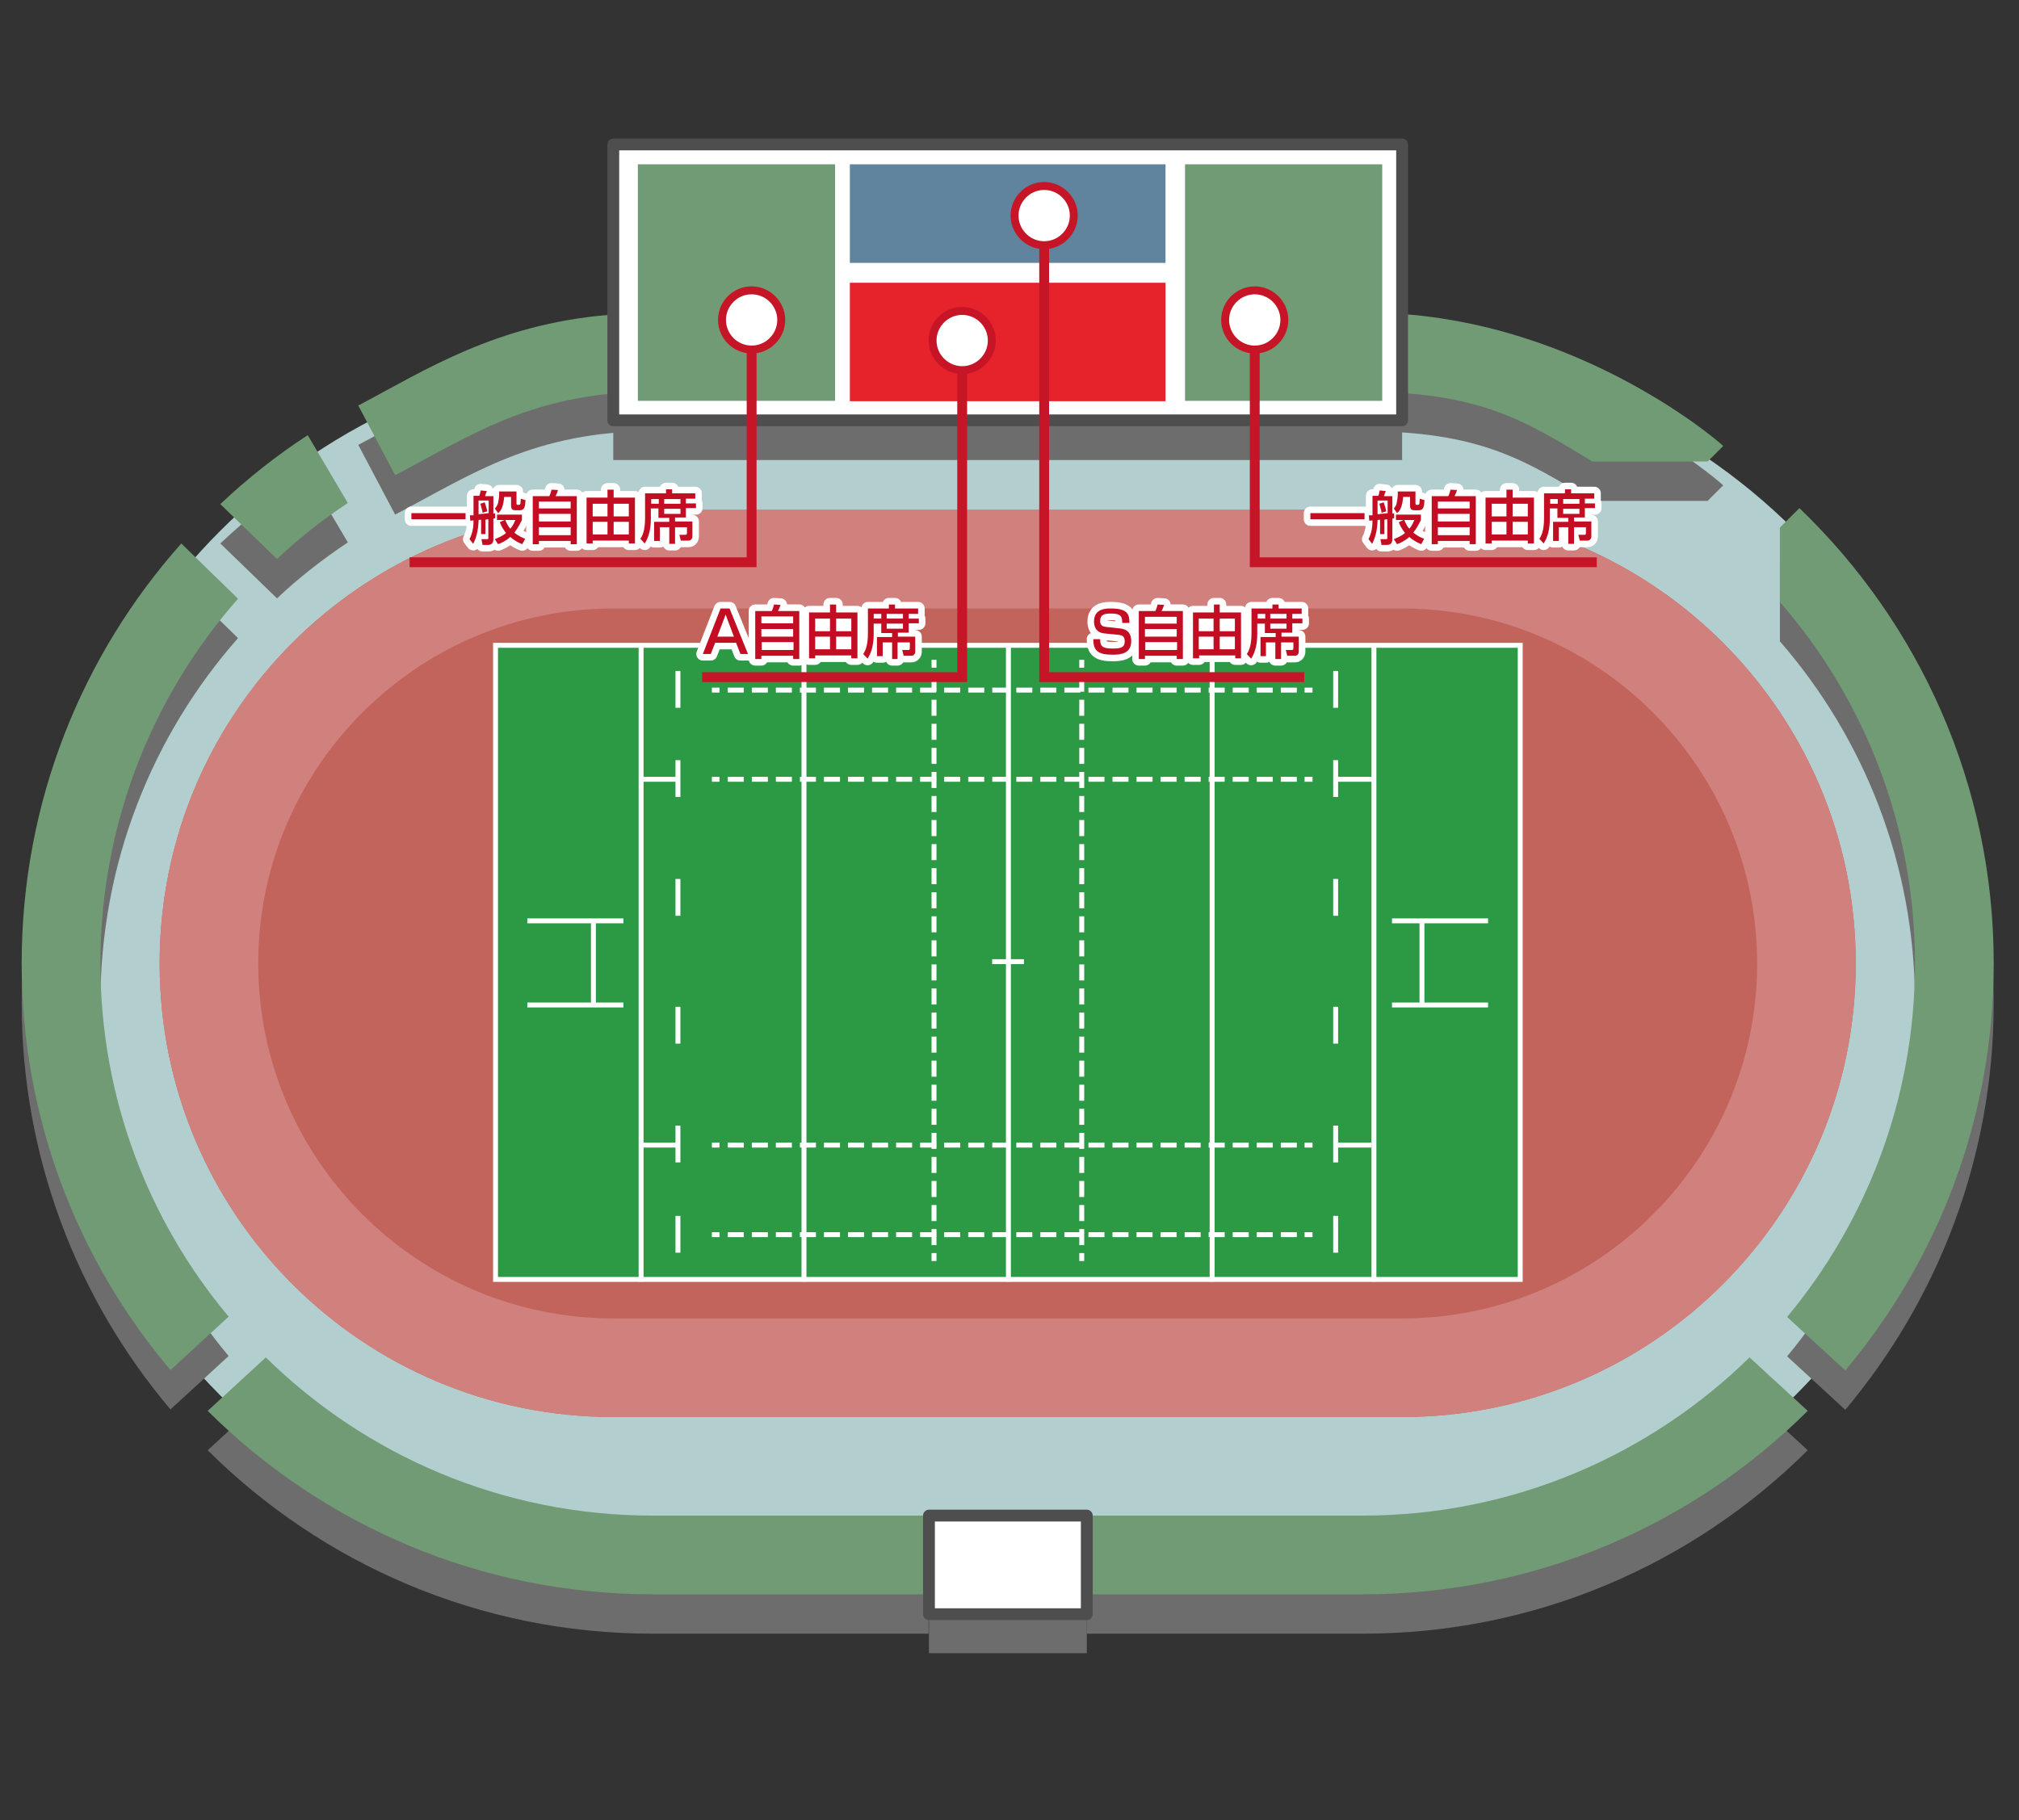 <?xml version="1.0" encoding="utf-8"?>
<!-- Generator: Adobe Illustrator 27.7.0, SVG Export Plug-In . SVG Version: 6.00 Build 0)  -->
<svg version="1.1" id="レイヤー_3" xmlns="http://www.w3.org/2000/svg" xmlns:xlink="http://www.w3.org/1999/xlink" x="0px"
	 y="0px" viewBox="0 0 559 504" style="enable-background:new 0 0 559 504;" xml:space="preserve">
<rect x="0" y="0" width="559" height="504" fill="#333333" stroke="none"/>
<style type="text/css">
	.st0{fill:#040000;}
	.st1{fill:#FFFFFF;}
	.st2{fill:#B3CECE;}
	.st3{fill:#C2645C;}
	.st4{fill:#2C9944;stroke:#FFFFFF;stroke-width:1.364;stroke-miterlimit:10;}
	.st5{fill:none;stroke:#FFFFFF;stroke-width:1.364;stroke-miterlimit:10;}
	.st6{fill:none;stroke:#FFFFFF;stroke-width:1.364;stroke-miterlimit:10;stroke-dasharray:4.438,2.219;}
	.st7{fill:none;stroke:#FFFFFF;stroke-width:1.364;stroke-miterlimit:10;stroke-dasharray:4.442,2.221;}
	.st8{fill:#D0817D;}
	.st9{fill:#6D6D6D;}
	.st10{fill:#709B74;}
	.st11{fill:#FFFFFF;stroke:#4F4E4F;stroke-width:3.276;stroke-linecap:round;stroke-linejoin:round;stroke-miterlimit:10;}
	.st12{fill:#61849E;}
	.st13{fill:#E6222A;}
	.st14{fill:none;stroke:#FFFFFF;stroke-width:3.638;stroke-linejoin:round;stroke-miterlimit:10;}
	.st15{fill:#C30D23;}
	.st16{fill:none;stroke:#C71528;stroke-width:2.728;stroke-miterlimit:10;}
	.st17{fill:#C71528;}
</style>
<g>
	<path d="M221.1,31.9"/>
	<g>
		<path class="st0" d="M296.2,378H146.1c-1.8-1.8-2.8-2.8-4.5-4.5v-7.3c1.8-1.8,2.8-2.8,4.5-4.5h150.1c1.8,1.8,2.8,2.8,4.5,4.5v7.3
			C298.9,375.3,297.9,376.3,296.2,378z"/>
		<g>
			<path class="st1" d="M203.5,374.5c1.3-1.6,2.5-3.8,2.8-9.1l1.4,0.1c-0.4,6.1-1.6,8.2-3.1,10.1L203.5,374.5z M212,365.3
				c0.1,2.6,0.8,6.4,3.2,9.2l-1.3,1c-1.2-1.6-2.9-4.2-3.3-10.1L212,365.3z M213,366.8c-0.2-1.3-0.4-1.9-0.6-2.3l1-0.2
				c0.3,0.7,0.4,1.3,0.6,2.2L213,366.8z M214.7,366.5c-0.3-1.1-0.4-1.4-0.6-2.1l1-0.3c0.2,0.5,0.5,1.2,0.7,2.1L214.7,366.5z"/>
			<path class="st1" d="M217.8,371.3c-0.2-1.1-0.5-2-1-3l1.2-0.4c0.6,1.2,0.9,2,1.1,3.1L217.8,371.3z M217.8,374.7
				c4.1-0.8,5.5-2.6,6.3-7l1.4,0.2c-0.7,3.1-1.5,6.7-7.1,7.9L217.8,374.7z M220.5,370.9c-0.2-1.4-0.6-2.3-0.8-3l1.2-0.3
				c0.6,1.1,0.8,2.2,0.9,3L220.5,370.9z"/>
			<path class="st1" d="M238,366.4c-0.4,2.2-1.4,8.4-9.2,9.4l-0.6-1.3c4.2-0.6,6.6-2.2,7.9-6.8h-4.6c-1.2,1.5-2.1,2.4-3.1,3
				l-0.9-1.1c0.8-0.4,3-1.8,4.2-5l1.6,0.3c-0.2,0.4-0.3,0.8-0.7,1.5H238z"/>
		</g>
	</g>
	<g>
		<path class="st0" d="M521.2,217.8h-45.5c-1.8-1.8-2.8-2.8-4.5-4.5V206c1.8-1.8,2.8-2.8,4.5-4.5h45.5c1.8,1.8,2.8,2.8,4.5,4.5v7.3
			C524,215,523,216,521.2,217.8z"/>
		<g>
			<path class="st1" d="M492.3,215.8c-3.1,0-4.1-1.5-4.5-2c-0.1,0.2-0.6,1.3-1.3,2.3l-0.9-1.2c0.7-0.8,1.3-2.1,1.7-3.3l1.2,0.1
				c-0.1,0.2-0.1,0.4-0.2,0.7c0.1,0.1,0.2,0.3,0.4,0.7c3.8-1.3,5.6-2.9,6.4-3.8h-8.9V208h4.9v-1.2h1.3v1.2h4.4v1.3
				c-2,2.2-3.8,3.5-7.1,4.7c0.8,0.4,1.8,0.5,2.2,0.5h6l-0.3,1.3H492.3z M488.5,204h1.3v1h4.1v-1h1.3v1h2.6v1.2h-2.6v0.9H494v-0.9
				h-4.1v0.9h-1.3v-0.9h-2.7V205h2.7V204z"/>
			<path class="st1" d="M501.4,207.9c-0.6,1.1-1.2,1.7-1.5,2.1l-1-1c0.5-0.5,1.7-1.7,2.4-4.8l1.4,0.3c-0.1,0.5-0.3,1.3-0.7,2.1h2.4
				V204h1.4v2.6h4.8v1.3h-4.8v2.4h4.3v1.3h-4.3v2.7h5.3v1.3h-12v-1.3h5.4v-2.7h-4.4v-1.3h4.4v-2.4H501.4z"/>
		</g>
	</g>
	<g>
		<path class="st2" d="M377.3,436H180.7c-93.5,0-169.3-75.8-169.3-169.3v0c0-93.5,75.8-169.3,169.3-169.3h196.6
			c93.5,0,169.3,75.8,169.3,169.3v0C546.6,360.3,470.8,436,377.3,436z"/>
		<path class="st3" d="M388.2,392.4H169.8c-69.4,0-125.6-56.2-125.6-125.6v0c0-69.4,56.2-125.6,125.6-125.6h218.4
			c69.4,0,125.6,56.2,125.6,125.6v0C513.8,336.1,457.6,392.4,388.2,392.4z"/>
		<g>
			<rect x="137.2" y="178.7" class="st4" width="283.7" height="175.6"/>
			<line class="st5" x1="177.5" y1="179" x2="177.5" y2="354.9"/>
			<line class="st5" x1="222.6" y1="179" x2="222.6" y2="354.9"/>
			<line class="st5" x1="279.2" y1="179" x2="279.2" y2="354.9"/>
			<line class="st5" x1="335.6" y1="179" x2="335.6" y2="354.9"/>
			<line class="st5" x1="380.4" y1="179" x2="380.4" y2="354.9"/>
			<line class="st5" x1="146" y1="255" x2="172.6" y2="255"/>
			<line class="st5" x1="146" y1="278.3" x2="172.6" y2="278.3"/>
			<line class="st5" x1="164.3" y1="255.6" x2="164.3" y2="278"/>
			<line class="st5" x1="412" y1="255" x2="385.4" y2="255"/>
			<line class="st5" x1="412" y1="278.3" x2="385.4" y2="278.3"/>
			<line class="st5" x1="393.7" y1="255.6" x2="393.7" y2="278"/>
			<line class="st5" x1="369.8" y1="185.8" x2="369.8" y2="196"/>
			<line class="st5" x1="369.8" y1="210.5" x2="369.8" y2="220.7"/>
			<line class="st5" x1="369.8" y1="243.4" x2="369.8" y2="253.6"/>
			<line class="st5" x1="369.8" y1="278.8" x2="369.8" y2="289"/>
			<line class="st5" x1="369.8" y1="311.7" x2="369.8" y2="321.9"/>
			<line class="st5" x1="369.8" y1="336.7" x2="369.8" y2="346.9"/>
			<line class="st5" x1="369.8" y1="317.1" x2="379.7" y2="317.1"/>
			<line class="st5" x1="380.3" y1="215.8" x2="369.5" y2="215.8"/>
			<line class="st5" x1="187.7" y1="185.8" x2="187.7" y2="196"/>
			<line class="st5" x1="187.7" y1="210.5" x2="187.7" y2="220.7"/>
			<line class="st5" x1="187.7" y1="243.4" x2="187.7" y2="253.6"/>
			<line class="st5" x1="187.7" y1="278.8" x2="187.7" y2="289"/>
			<line class="st5" x1="187.7" y1="311.7" x2="187.7" y2="321.9"/>
			<line class="st5" x1="187.7" y1="336.7" x2="187.7" y2="346.9"/>
			<line class="st5" x1="187.7" y1="317.1" x2="177.8" y2="317.1"/>
			<line class="st5" x1="177.2" y1="215.8" x2="188" y2="215.8"/>
			<line class="st5" x1="274.7" y1="266.3" x2="283.5" y2="266.3"/>
			<g>
				<g>
					<line class="st5" x1="197.1" y1="191.1" x2="199.2" y2="191.1"/>
					<line class="st6" x1="201.5" y1="191.1" x2="360.1" y2="191.1"/>
					<line class="st5" x1="361.2" y1="191.1" x2="363.4" y2="191.1"/>
				</g>
			</g>
			<g>
				<g>
					<line class="st5" x1="197.1" y1="215.8" x2="199.2" y2="215.8"/>
					<line class="st6" x1="201.5" y1="215.8" x2="360.1" y2="215.8"/>
					<line class="st5" x1="361.2" y1="215.8" x2="363.4" y2="215.8"/>
				</g>
			</g>
			<g>
				<g>
					<line class="st5" x1="258.6" y1="349.2" x2="258.6" y2="347"/>
					<line class="st7" x1="258.6" y1="344.8" x2="258.6" y2="186"/>
					<line class="st5" x1="258.6" y1="184.9" x2="258.6" y2="182.7"/>
				</g>
			</g>
			<g>
				<g>
					<line class="st5" x1="299.5" y1="349.2" x2="299.5" y2="347"/>
					<line class="st7" x1="299.5" y1="344.8" x2="299.5" y2="186"/>
					<line class="st5" x1="299.5" y1="184.9" x2="299.5" y2="182.7"/>
				</g>
			</g>
			<g>
				<g>
					<line class="st5" x1="197.1" y1="317.1" x2="199.2" y2="317.1"/>
					<line class="st6" x1="201.5" y1="317.1" x2="360.1" y2="317.1"/>
					<line class="st5" x1="361.2" y1="317.1" x2="363.4" y2="317.1"/>
				</g>
			</g>
			<g>
				<g>
					<line class="st5" x1="197.1" y1="341.9" x2="199.2" y2="341.9"/>
					<line class="st6" x1="201.5" y1="341.9" x2="360.1" y2="341.9"/>
					<line class="st5" x1="361.2" y1="341.9" x2="363.4" y2="341.9"/>
				</g>
			</g>
		</g>
		<path class="st8" d="M388.2,168.5c54.2,0,98.3,44.1,98.3,98.3c0,54.2-44.1,98.3-98.3,98.3H169.8c-54.2,0-98.3-44.1-98.3-98.3
			c0-54.2,44.1-98.3,98.3-98.3H388.2 M388.2,141.2H169.8c-69.4,0-125.6,56.2-125.6,125.6v0c0,69.4,56.2,125.6,125.6,125.6h218.4
			c69.4,0,125.6-56.2,125.6-125.6v0C513.8,197.4,457.6,141.2,388.2,141.2L388.2,141.2z"/>
		<path class="st9" d="M279.6,97.5h98.9c55.6,0,96.7,35,98.6,36.9l-4.3,4.3h-31.9c-18.6-11.2-30.9-19.3-63.7-19.3
			c-16.1,0-56.9,0-97.6,0c-42.1,0-84.1,0-98.9,0c-32.8,0-50,11.9-71.3,23.1l-10.2-19.3c2.5-1.3,5-2.7,7.4-4
			c18.6-10.1,39.7-21.6,74-21.6H279.6 M27.8,277.7L27.8,277.7c0-38.7,14.4-74.1,38.1-101l-15.7-15.3C22.7,192.3,6,233,6,277.7v0
			c0,42.9,15.5,82.2,41.2,112.6l16.1-14.8C41.1,349,27.8,314.9,27.8,277.7z M96.3,150.2l-11.1-18.8c-8.6,5.6-16.7,12-24.2,19.1
			l15.7,15.2C82.7,160,89.3,154.9,96.3,150.2z M180.7,430.6c-41.7,0-79.5-16.7-107.1-43.8l-16.1,14.8
			c31.6,31.4,75.1,50.8,123.2,50.8h76.4v-21.8H180.7z M552,277.7c0-49.6-20.7-94.3-53.8-126.1l-5.4,5.4v20.6
			c23.3,26.8,37.4,61.8,37.4,100.1l0,0c0,37.2-13.3,71.3-35.4,97.9l16.1,14.8C536.5,359.9,552,320.6,552,277.7L552,277.7z
			 M377.3,430.6h-76.4v21.8h76.4c48.1,0,91.6-19.4,123.2-50.8l-16.1-14.8C456.8,413.9,419,430.6,377.3,430.6z"/>
		<path class="st10" d="M279.6,86.6h98.9c55.6,0,96.7,35,98.6,36.9l-4.3,4.3h-31.9c-18.6-11.2-30.9-19.3-63.7-19.3
			c-16.1,0-56.9,0-97.6,0c-42.1,0-84.1,0-98.9,0c-32.8,0-50,11.9-71.3,23.1l-10.2-19.3c2.5-1.3,5-2.7,7.4-4
			c18.6-10.1,39.7-21.6,74-21.6H279.6 M27.8,266.8L27.8,266.8c0-38.7,14.4-74.1,38.1-101l-15.7-15.3C22.7,181.4,6,222.1,6,266.8v0
			c0,42.9,15.5,82.2,41.2,112.6l16.1-14.8C41.1,338.1,27.8,304,27.8,266.8z M96.3,139.3l-11.1-18.8c-8.6,5.6-16.7,12-24.2,19.1
			l15.7,15.2C82.7,149.1,89.3,143.9,96.3,139.3z M180.7,419.7c-41.7,0-79.5-16.7-107.1-43.8l-16.1,14.8
			c31.6,31.4,75.1,50.8,123.2,50.8h76.4v-21.8H180.7z M552,266.8c0-49.6-20.7-94.3-53.8-126.1l-5.4,5.4v20.6
			c23.3,26.8,37.4,61.8,37.4,100.1l0,0c0,37.2-13.3,71.3-35.4,97.9l16.1,14.8C536.5,349,552,309.7,552,266.8L552,266.8z
			 M377.3,419.7h-76.4v21.8h76.4c48.1,0,91.6-19.4,123.2-50.8l-16.1-14.8C456.8,402.9,419,419.7,377.3,419.7z"/>
		<rect x="169.8" y="51" class="st9" width="218.4" height="76.4"/>
		<rect x="169.8" y="40" class="st11" width="218.4" height="76.4"/>
		<rect x="257.2" y="436" class="st9" width="43.7" height="21.8"/>
		<rect x="176.6" y="45.5" class="st10" width="54.6" height="65.5"/>
		<rect x="235.3" y="45.5" class="st12" width="87.4" height="27.3"/>
		<rect x="235.3" y="78.3" class="st13" width="87.4" height="32.8"/>
		<rect x="328.1" y="45.5" class="st10" width="54.6" height="65.5"/>
		<rect x="257.2" y="419.7" class="st11" width="43.7" height="27.3"/>
	</g>
	<g>
		<g>
			<path class="st14" d="M113.9,142.1h15v1.7h-15V142.1z"/>
			<path class="st14" d="M133.4,143.9c-0.5,0-0.7,0.1-0.9,0.1c0,1.9-0.4,4.6-1.5,6.6l-1-1.3c1-2,1.1-3.8,1.1-5.2
				c-0.1,0-0.7,0.1-0.9,0.1l-0.1-1.5c0.4,0,0.7,0,1,0v-5.4h1.6c0.2-0.4,0.2-0.7,0.4-1.5l1.7,0.2c-0.1,0.2-0.4,0.9-0.5,1.4h2.3v4.8
				c0.2,0,0.4,0,0.5-0.1v1.4c-0.2,0-0.4,0.1-0.5,0.1v5.7c0,1.3-0.7,1.6-1.6,1.6h-1.4l-0.3-1.6h1.5c0.4,0,0.4,0,0.4-0.4v-5.1
				c-0.2,0-0.3,0-0.8,0.1v4h-1.2V143.9z M135.3,138.6h-2.8v3.8c1.9-0.2,2.1-0.2,2.8-0.3V138.6z M134.2,139.1
				c0.1,0.4,0.6,1.7,0.7,2.5l-1.3,0.4c0-0.4-0.2-1-0.6-2.5L134.2,139.1z M139.7,144h-2.1v-1.5h6.9v1.5c-0.4,0.8-1,2.1-2.1,3.5
				c1.1,0.9,2.2,1.4,3,1.7l-0.8,1.5c-1-0.4-2.2-1-3.3-2c-1.4,1.2-2.6,1.7-3.4,2l-0.9-1.4c0.7-0.3,1.9-0.7,3.1-1.7
				c-1-1.3-1.5-2.3-1.7-3L139.7,144z M138.3,136.1h4.7v3.3c0,0.3,0.1,0.4,0.4,0.4h0.3c0.2,0,0.4-0.2,0.4-0.4c0-0.2,0.1-1,0.1-1.3
				l1.3,0.4c-0.1,1.9-0.3,2.8-1.6,2.8h-1.1c-0.7,0-1.3-0.1-1.3-1.3v-2.4h-1.9c-0.3,3-0.9,3.8-1.7,4.5l-0.9-1.3
				c0.3-0.3,0.7-0.8,0.9-1.5c0.1-0.6,0.3-1.6,0.3-2.2V136.1z M139.9,144c0.5,1.3,1.1,2.1,1.4,2.4c0.8-0.9,1.1-1.8,1.4-2.4H139.9z"/>
			<path class="st14" d="M147.6,137.4h4.5c0.2-0.5,0.4-0.9,0.6-1.8l1.8,0.1c0,0.1-0.4,1.2-0.7,1.7h5.9v13.3H158v-0.9h-8.8v0.9h-1.7
				V137.4z M158,138.9h-8.8v1.9h8.8V138.9z M158,142.3h-8.8v2.1h8.8V142.3z M149.2,146v2.2h8.8V146H149.2z"/>
			<path class="st14" d="M169.9,135.6v2.2h5.9v12.7h-1.7v-0.8h-10v0.8h-1.7v-12.7h5.8v-2.2H169.9z M164.1,139.5v3.5h4.1v-3.5H164.1z
				 M164.1,144.5v3.5h4.1v-3.5H164.1z M169.9,139.5v3.5h4.2v-3.5H169.9z M169.9,144.5v3.5h4.2v-3.5H169.9z"/>
			<path class="st14" d="M190.2,146h-3.3v4.6h-1.6V146h-2.6v3.8h-1.6v-5.3h4.2v-1.1h-3v-2.6h-2.1v2.8c0,2.5-0.4,4.9-1.7,6.9
				l-1.2-1.3c0.5-0.7,1.3-2.2,1.3-5.7v-6.9h5.8v-1.1h1.7v1.1h6.4v1.5h-2.6v1.3h2.8v1.3h-2.8v2.6h-3v1.1h4.8v4.2c0,0.6-0.5,1.1-1,1.1
				h-2.2l-0.4-1.6h1.7c0.2,0,0.4-0.1,0.4-0.4V146z M180.3,138.2v1.3h2.1v-1.3H180.3z M183.9,138.2v1.3h4.5v-1.3H183.9z M183.9,140.9
				v1.4h4.5v-1.4H183.9z"/>
		</g>
		<g>
			<path class="st15" d="M113.9,142.1h15v1.7h-15V142.1z"/>
			<path class="st15" d="M133.4,143.9c-0.5,0-0.7,0.1-0.9,0.1c0,1.9-0.4,4.6-1.5,6.6l-1-1.3c1-2,1.1-3.8,1.1-5.2
				c-0.1,0-0.7,0.1-0.9,0.1l-0.1-1.5c0.4,0,0.7,0,1,0v-5.4h1.6c0.2-0.4,0.2-0.7,0.4-1.5l1.7,0.2c-0.1,0.2-0.4,0.9-0.5,1.4h2.3v4.8
				c0.2,0,0.4,0,0.5-0.1v1.4c-0.2,0-0.4,0.1-0.5,0.1v5.7c0,1.3-0.7,1.6-1.6,1.6h-1.4l-0.3-1.6h1.5c0.4,0,0.4,0,0.4-0.4v-5.1
				c-0.2,0-0.3,0-0.8,0.1v4h-1.2V143.9z M135.3,138.6h-2.8v3.8c1.9-0.2,2.1-0.2,2.8-0.3V138.6z M134.2,139.1
				c0.1,0.4,0.6,1.7,0.7,2.5l-1.3,0.4c0-0.4-0.2-1-0.6-2.5L134.2,139.1z M139.7,144h-2.1v-1.5h6.9v1.5c-0.4,0.8-1,2.1-2.1,3.5
				c1.1,0.9,2.2,1.4,3,1.7l-0.8,1.5c-1-0.4-2.2-1-3.3-2c-1.4,1.2-2.6,1.7-3.4,2l-0.9-1.4c0.7-0.3,1.9-0.7,3.1-1.7
				c-1-1.3-1.5-2.3-1.7-3L139.7,144z M138.3,136.1h4.7v3.3c0,0.3,0.1,0.4,0.4,0.4h0.3c0.2,0,0.4-0.2,0.4-0.4c0-0.2,0.1-1,0.1-1.3
				l1.3,0.4c-0.1,1.9-0.3,2.8-1.6,2.8h-1.1c-0.7,0-1.3-0.1-1.3-1.3v-2.4h-1.9c-0.3,3-0.9,3.8-1.7,4.5l-0.9-1.3
				c0.3-0.3,0.7-0.8,0.9-1.5c0.1-0.6,0.3-1.6,0.3-2.2V136.1z M139.9,144c0.5,1.3,1.1,2.1,1.4,2.4c0.8-0.9,1.1-1.8,1.4-2.4H139.9z"/>
			<path class="st15" d="M147.6,137.4h4.5c0.2-0.5,0.4-0.9,0.6-1.8l1.8,0.1c0,0.1-0.4,1.2-0.7,1.7h5.9v13.3H158v-0.9h-8.8v0.9h-1.7
				V137.4z M158,138.9h-8.8v1.9h8.8V138.9z M158,142.3h-8.8v2.1h8.8V142.3z M149.2,146v2.2h8.8V146H149.2z"/>
			<path class="st15" d="M169.9,135.6v2.2h5.9v12.7h-1.7v-0.8h-10v0.8h-1.7v-12.7h5.8v-2.2H169.9z M164.1,139.5v3.5h4.1v-3.5H164.1z
				 M164.1,144.5v3.5h4.1v-3.5H164.1z M169.9,139.5v3.5h4.2v-3.5H169.9z M169.9,144.5v3.5h4.2v-3.5H169.9z"/>
			<path class="st15" d="M190.2,146h-3.3v4.6h-1.6V146h-2.6v3.8h-1.6v-5.3h4.2v-1.1h-3v-2.6h-2.1v2.8c0,2.5-0.4,4.9-1.7,6.9
				l-1.2-1.3c0.5-0.7,1.3-2.2,1.3-5.7v-6.9h5.8v-1.1h1.7v1.1h6.4v1.5h-2.6v1.3h2.8v1.3h-2.8v2.6h-3v1.1h4.8v4.2c0,0.6-0.5,1.1-1,1.1
				h-2.2l-0.4-1.6h1.7c0.2,0,0.4-0.1,0.4-0.4V146z M180.3,138.2v1.3h2.1v-1.3H180.3z M183.9,138.2v1.3h4.5v-1.3H183.9z M183.9,140.9
				v1.4h4.5v-1.4H183.9z"/>
		</g>
	</g>
	<g>
		<g>
			<polyline class="st16" points="208.1,88.6 208.1,155.7 113.4,155.7 			"/>
			<g>
				<g>
					<path class="st1" d="M199.8,88.6c0-4.5,3.7-8.2,8.2-8.2c4.5,0,8.2,3.7,8.2,8.2c0,4.5-3.7,8.2-8.2,8.2
						C203.5,96.8,199.8,93.2,199.8,88.6z"/>
					<path class="st17" d="M198.8,88.6c0,5.1,4.2,9.3,9.3,9.3c5.1,0,9.3-4.2,9.3-9.3c0-5.1-4.2-9.3-9.3-9.3
						C202.9,79.3,198.8,83.5,198.8,88.6C198.8,93.8,198.8,83.5,198.8,88.6z M215.2,88.6c0,3.9-3.2,7.1-7.1,7.1
						c-3.9,0-7.1-3.2-7.1-7.1c0-3.9,3.2-7.1,7.1-7.1C212,81.5,215.2,84.7,215.2,88.6C215.2,92.6,215.2,84.7,215.2,88.6z"/>
				</g>
			</g>
		</g>
	</g>
	<g>
		<g>
			<path class="st14" d="M362.8,142.1h15v1.7h-15V142.1z"/>
			<path class="st14" d="M382.3,143.9c-0.5,0-0.7,0.1-0.9,0.1c0,1.9-0.4,4.6-1.5,6.6l-1-1.3c1-2,1.1-3.8,1.1-5.2
				c-0.1,0-0.7,0.1-0.9,0.1l-0.1-1.5c0.4,0,0.7,0,1,0v-5.4h1.6c0.2-0.4,0.2-0.7,0.4-1.5l1.7,0.2c-0.1,0.2-0.4,0.9-0.5,1.4h2.3v4.8
				c0.2,0,0.4,0,0.5-0.1v1.4c-0.2,0-0.4,0.1-0.5,0.1v5.7c0,1.3-0.7,1.6-1.6,1.6h-1.4l-0.3-1.6h1.5c0.4,0,0.4,0,0.4-0.4v-5.1
				c-0.2,0-0.3,0-0.8,0.1v4h-1.2V143.9z M384.2,138.6h-2.8v3.8c1.9-0.2,2.1-0.2,2.8-0.3V138.6z M383.1,139.1
				c0.1,0.4,0.6,1.7,0.7,2.5l-1.3,0.4c0-0.4-0.2-1-0.6-2.5L383.1,139.1z M388.6,144h-2.1v-1.5h6.9v1.5c-0.4,0.8-1,2.1-2.1,3.5
				c1.1,0.9,2.2,1.4,3,1.7l-0.8,1.5c-1-0.4-2.2-1-3.3-2c-1.4,1.2-2.6,1.7-3.4,2l-0.9-1.4c0.7-0.3,1.9-0.7,3.1-1.7
				c-1-1.3-1.5-2.3-1.7-3L388.6,144z M387.2,136.1h4.7v3.3c0,0.3,0.1,0.4,0.4,0.4h0.3c0.2,0,0.4-0.2,0.4-0.4c0-0.2,0.1-1,0.1-1.3
				l1.3,0.4c-0.1,1.9-0.3,2.8-1.6,2.8h-1.1c-0.7,0-1.3-0.1-1.3-1.3v-2.4h-1.9c-0.3,3-0.9,3.8-1.7,4.5l-0.9-1.3
				c0.3-0.3,0.7-0.8,0.8-1.5c0.1-0.6,0.3-1.6,0.3-2.2V136.1z M388.8,144c0.5,1.3,1.1,2.1,1.4,2.4c0.8-0.9,1.1-1.8,1.4-2.4H388.8z"/>
			<path class="st14" d="M396.5,137.4h4.5c0.2-0.5,0.4-0.9,0.6-1.8l1.8,0.1c0,0.1-0.4,1.2-0.7,1.7h5.9v13.3h-1.7v-0.9h-8.8v0.9h-1.7
				V137.4z M406.9,138.9h-8.8v1.9h8.8V138.9z M406.9,142.3h-8.8v2.1h8.8V142.3z M398.1,146v2.2h8.8V146H398.1z"/>
			<path class="st14" d="M418.8,135.6v2.2h5.9v12.7H423v-0.8h-10v0.8h-1.7v-12.7h5.8v-2.2H418.8z M413,139.5v3.5h4.1v-3.5H413z
				 M413,144.5v3.5h4.1v-3.5H413z M418.8,139.5v3.5h4.2v-3.5H418.8z M418.8,144.5v3.5h4.2v-3.5H418.8z"/>
			<path class="st14" d="M439.1,146h-3.3v4.6h-1.6V146h-2.6v3.8h-1.6v-5.3h4.2v-1.1h-3v-2.6h-2.1v2.8c0,2.5-0.4,4.9-1.7,6.9
				l-1.2-1.3c0.5-0.7,1.3-2.2,1.3-5.7v-6.9h5.8v-1.1h1.7v1.1h6.4v1.5h-2.6v1.3h2.8v1.3h-2.8v2.6h-3v1.1h4.8v4.2c0,0.6-0.5,1.1-1,1.1
				h-2.2l-0.4-1.6h1.7c0.2,0,0.4-0.1,0.4-0.4V146z M429.2,138.2v1.3h2.1v-1.3H429.2z M432.8,138.2v1.3h4.5v-1.3H432.8z M432.8,140.9
				v1.4h4.5v-1.4H432.8z"/>
		</g>
		<g>
			<path class="st15" d="M362.8,142.1h15v1.7h-15V142.1z"/>
			<path class="st15" d="M382.3,143.9c-0.5,0-0.7,0.1-0.9,0.1c0,1.9-0.4,4.6-1.5,6.6l-1-1.3c1-2,1.1-3.8,1.1-5.2
				c-0.1,0-0.7,0.1-0.9,0.1l-0.1-1.5c0.4,0,0.7,0,1,0v-5.4h1.6c0.2-0.4,0.2-0.7,0.4-1.5l1.7,0.2c-0.1,0.2-0.4,0.9-0.5,1.4h2.3v4.8
				c0.2,0,0.4,0,0.5-0.1v1.4c-0.2,0-0.4,0.1-0.5,0.1v5.7c0,1.3-0.7,1.6-1.6,1.6h-1.4l-0.3-1.6h1.5c0.4,0,0.4,0,0.4-0.4v-5.1
				c-0.2,0-0.3,0-0.8,0.1v4h-1.2V143.9z M384.2,138.6h-2.8v3.8c1.9-0.2,2.1-0.2,2.8-0.3V138.6z M383.1,139.1
				c0.1,0.4,0.6,1.7,0.7,2.5l-1.3,0.4c0-0.4-0.2-1-0.6-2.5L383.1,139.1z M388.6,144h-2.1v-1.5h6.9v1.5c-0.4,0.8-1,2.1-2.1,3.5
				c1.1,0.9,2.2,1.4,3,1.7l-0.8,1.5c-1-0.4-2.2-1-3.3-2c-1.4,1.2-2.6,1.7-3.4,2l-0.9-1.4c0.7-0.3,1.9-0.7,3.1-1.7
				c-1-1.3-1.5-2.3-1.7-3L388.6,144z M387.2,136.1h4.7v3.3c0,0.3,0.1,0.4,0.4,0.4h0.3c0.2,0,0.4-0.2,0.4-0.4c0-0.2,0.1-1,0.1-1.3
				l1.3,0.4c-0.1,1.9-0.3,2.8-1.6,2.8h-1.1c-0.7,0-1.3-0.1-1.3-1.3v-2.4h-1.9c-0.3,3-0.9,3.8-1.7,4.5l-0.9-1.3
				c0.3-0.3,0.7-0.8,0.8-1.5c0.1-0.6,0.3-1.6,0.3-2.2V136.1z M388.8,144c0.5,1.3,1.1,2.1,1.4,2.4c0.8-0.9,1.1-1.8,1.4-2.4H388.8z"/>
			<path class="st15" d="M396.5,137.4h4.5c0.2-0.5,0.4-0.9,0.6-1.8l1.8,0.1c0,0.1-0.4,1.2-0.7,1.7h5.9v13.3h-1.7v-0.9h-8.8v0.9h-1.7
				V137.4z M406.9,138.9h-8.8v1.9h8.8V138.9z M406.9,142.3h-8.8v2.1h8.8V142.3z M398.1,146v2.2h8.8V146H398.1z"/>
			<path class="st15" d="M418.8,135.6v2.2h5.9v12.7H423v-0.8h-10v0.8h-1.7v-12.7h5.8v-2.2H418.8z M413,139.5v3.5h4.1v-3.5H413z
				 M413,144.5v3.5h4.1v-3.5H413z M418.8,139.5v3.5h4.2v-3.5H418.8z M418.8,144.5v3.5h4.2v-3.5H418.8z"/>
			<path class="st15" d="M439.1,146h-3.3v4.6h-1.6V146h-2.6v3.8h-1.6v-5.3h4.2v-1.1h-3v-2.6h-2.1v2.8c0,2.5-0.4,4.9-1.7,6.9
				l-1.2-1.3c0.5-0.7,1.3-2.2,1.3-5.7v-6.9h5.8v-1.1h1.7v1.1h6.4v1.5h-2.6v1.3h2.8v1.3h-2.8v2.6h-3v1.1h4.8v4.2c0,0.6-0.5,1.1-1,1.1
				h-2.2l-0.4-1.6h1.7c0.2,0,0.4-0.1,0.4-0.4V146z M429.2,138.2v1.3h2.1v-1.3H429.2z M432.8,138.2v1.3h4.5v-1.3H432.8z M432.8,140.9
				v1.4h4.5v-1.4H432.8z"/>
		</g>
	</g>
	<g>
		<g>
			<polyline class="st16" points="347.4,88.6 347.4,155.7 442.1,155.7 			"/>
			<g>
				<g>
					<path class="st1" d="M339.2,88.6c0-4.5,3.7-8.2,8.2-8.2s8.2,3.7,8.2,8.2c0,4.5-3.7,8.2-8.2,8.2S339.2,93.2,339.2,88.6z"/>
					<path class="st17" d="M338.1,88.6c0,5.1,4.2,9.3,9.3,9.3s9.3-4.2,9.3-9.3c0-5.1-4.2-9.3-9.3-9.3S338.1,83.5,338.1,88.6
						C338.1,93.8,338.1,83.5,338.1,88.6z M354.5,88.6c0,3.9-3.2,7.1-7.1,7.1s-7.1-3.2-7.1-7.1c0-3.9,3.2-7.1,7.1-7.1
						S354.5,84.7,354.5,88.6C354.5,92.6,354.5,84.7,354.5,88.6z"/>
				</g>
			</g>
		</g>
	</g>
	<g>
		<g>
			<path class="st14" d="M310.7,172.3c0-1.6-0.4-2.4-3.1-2.4c-1.7,0-3,0.2-3,2.1c0,1.1,0.6,1.5,1.6,1.6l3.6,0.4
				c1.3,0.1,3.4,0.5,3.4,3.5c0,3.6-3,3.8-5.2,3.8c-4.1,0-5.3-1.2-5.3-4.3h1.9c0,1.8,0.4,2.6,3.5,2.6c2.4,0,3.3-0.4,3.3-2
				c0-1.5-0.8-1.7-1.7-1.8l-4-0.4c-2.5-0.3-2.8-2.2-2.8-3.3c0-3.6,3.3-3.6,4.7-3.6c4.8,0,5.1,1.8,5.1,4H310.7z"/>
			<path class="st14" d="M315.4,169.2h4.5c0.2-0.5,0.4-0.9,0.6-1.8l1.8,0.1c0,0.1-0.4,1.2-0.7,1.7h5.9v13.3h-1.7v-0.9h-8.8v0.9h-1.7
				V169.2z M325.8,170.8h-8.8v1.9h8.8V170.8z M325.8,174.2h-8.8v2.1h8.8V174.2z M317.1,177.8v2.2h8.8v-2.2H317.1z"/>
			<path class="st14" d="M337.7,167.4v2.2h5.9v12.7H342v-0.8h-10v0.8h-1.7v-12.7h5.8v-2.2H337.7z M331.9,171.3v3.5h4.1v-3.5H331.9z
				 M331.9,176.3v3.5h4.1v-3.5H331.9z M337.7,171.3v3.5h4.2v-3.5H337.7z M337.7,176.3v3.5h4.2v-3.5H337.7z"/>
			<path class="st14" d="M358,177.9h-3.3v4.6h-1.6v-4.6h-2.6v3.8H349v-5.3h4.2v-1.1h-3v-2.6h-2.1v2.8c0,2.5-0.4,4.9-1.7,6.9
				l-1.2-1.3c0.5-0.7,1.3-2.2,1.3-5.7v-6.9h5.8v-1.1h1.7v1.1h6.4v1.5h-2.6v1.3h2.8v1.3h-2.8v2.6h-3v1.1h4.8v4.2c0,0.6-0.5,1.1-1,1.1
				h-2.2l-0.4-1.6h1.7c0.2,0,0.4-0.1,0.4-0.4V177.9z M348.2,170v1.3h2.1V170H348.2z M351.7,170v1.3h4.5V170H351.7z M351.7,172.7v1.4
				h4.5v-1.4H351.7z"/>
		</g>
		<g>
			<path class="st15" d="M310.7,172.3c0-1.6-0.4-2.4-3.1-2.4c-1.7,0-3,0.2-3,2.1c0,1.1,0.6,1.5,1.6,1.6l3.6,0.4
				c1.3,0.1,3.4,0.5,3.4,3.5c0,3.6-3,3.8-5.2,3.8c-4.1,0-5.3-1.2-5.3-4.3h1.9c0,1.8,0.4,2.6,3.5,2.6c2.4,0,3.3-0.4,3.3-2
				c0-1.5-0.8-1.7-1.7-1.8l-4-0.4c-2.5-0.3-2.8-2.2-2.8-3.3c0-3.6,3.3-3.6,4.7-3.6c4.8,0,5.1,1.8,5.1,4H310.7z"/>
			<path class="st15" d="M315.4,169.2h4.5c0.2-0.5,0.4-0.9,0.6-1.8l1.8,0.1c0,0.1-0.4,1.2-0.7,1.7h5.9v13.3h-1.7v-0.9h-8.8v0.9h-1.7
				V169.2z M325.8,170.8h-8.8v1.9h8.8V170.8z M325.8,174.2h-8.8v2.1h8.8V174.2z M317.1,177.8v2.2h8.8v-2.2H317.1z"/>
			<path class="st15" d="M337.7,167.4v2.2h5.9v12.7H342v-0.8h-10v0.8h-1.7v-12.7h5.8v-2.2H337.7z M331.9,171.3v3.5h4.1v-3.5H331.9z
				 M331.9,176.3v3.5h4.1v-3.5H331.9z M337.7,171.3v3.5h4.2v-3.5H337.7z M337.7,176.3v3.5h4.2v-3.5H337.7z"/>
			<path class="st15" d="M358,177.9h-3.3v4.6h-1.6v-4.6h-2.6v3.8H349v-5.3h4.2v-1.1h-3v-2.6h-2.1v2.8c0,2.5-0.4,4.9-1.7,6.9
				l-1.2-1.3c0.5-0.7,1.3-2.2,1.3-5.7v-6.9h5.8v-1.1h1.7v1.1h6.4v1.5h-2.6v1.3h2.8v1.3h-2.8v2.6h-3v1.1h4.8v4.2c0,0.6-0.5,1.1-1,1.1
				h-2.2l-0.4-1.6h1.7c0.2,0,0.4-0.1,0.4-0.4V177.9z M348.2,170v1.3h2.1V170H348.2z M351.7,170v1.3h4.5V170H351.7z M351.7,172.7v1.4
				h4.5v-1.4H351.7z"/>
		</g>
	</g>
	<g>
		<g>
			<polyline class="st16" points="289.1,59.7 289.1,187.5 361.1,187.5 			"/>
			<g>
				<g>
					<path class="st1" d="M280.9,59.7c0-4.5,3.7-8.2,8.2-8.2c4.5,0,8.2,3.7,8.2,8.2c0,4.5-3.7,8.2-8.2,8.2
						C284.6,67.9,280.9,64.3,280.9,59.7z"/>
					<path class="st17" d="M279.8,59.7c0,5.1,4.2,9.3,9.3,9.3s9.3-4.2,9.3-9.3c0-5.1-4.2-9.3-9.3-9.3S279.8,54.6,279.8,59.7
						C279.8,64.9,279.8,54.6,279.8,59.7z M296.2,59.7c0,3.9-3.2,7.1-7.1,7.1c-3.9,0-7.1-3.2-7.1-7.1c0-3.9,3.2-7.1,7.1-7.1
						C293,52.6,296.2,55.8,296.2,59.7C296.2,63.7,296.2,55.8,296.2,59.7z"/>
				</g>
			</g>
		</g>
	</g>
	<g>
		<g>
			<path class="st14" d="M207.1,181.1H205l-1.2-3.1h-5.8l-1.2,3.1h-2.2l4.9-12.6h2.5L207.1,181.1z M198.6,176.3h4.6l-2.3-6.1
				L198.6,176.3z"/>
			<path class="st14" d="M209.2,169.2h4.5c0.2-0.5,0.4-0.9,0.6-1.8l1.8,0.1c0,0.1-0.4,1.2-0.7,1.7h5.9v13.3h-1.7v-0.9h-8.8v0.9h-1.7
				V169.2z M219.6,170.7h-8.8v1.9h8.8V170.7z M219.6,174.2h-8.8v2.1h8.8V174.2z M210.9,177.8v2.2h8.8v-2.2H210.9z"/>
			<path class="st14" d="M231.5,167.4v2.2h5.9v12.7h-1.7v-0.8h-10v0.8H224v-12.7h5.8v-2.2H231.5z M225.7,171.3v3.5h4.1v-3.5H225.7z
				 M225.7,176.3v3.5h4.1v-3.5H225.7z M231.5,171.3v3.5h4.2v-3.5H231.5z M231.5,176.3v3.5h4.2v-3.5H231.5z"/>
			<path class="st14" d="M251.8,177.9h-3.3v4.6H247v-4.6h-2.6v3.8h-1.6v-5.3h4.2v-1.1h-3v-2.6h-2.1v2.8c0,2.5-0.4,4.9-1.7,6.9
				l-1.2-1.3c0.5-0.7,1.3-2.2,1.3-5.7v-6.9h5.8v-1.1h1.7v1.1h6.4v1.5h-2.6v1.3h2.8v1.3h-2.8v2.6h-3v1.1h4.8v4.2c0,0.6-0.5,1.1-1,1.1
				h-2.2l-0.4-1.6h1.7c0.2,0,0.4-0.1,0.4-0.4V177.9z M241.9,170v1.3h2.1V170H241.9z M245.5,170v1.3h4.5V170H245.5z M245.5,172.7v1.4
				h4.5v-1.4H245.5z"/>
		</g>
		<g>
			<path class="st15" d="M207.1,181.1H205l-1.2-3.1h-5.8l-1.2,3.1h-2.2l4.9-12.6h2.5L207.1,181.1z M198.6,176.3h4.6l-2.3-6.1
				L198.6,176.3z"/>
			<path class="st15" d="M209.2,169.2h4.5c0.2-0.5,0.4-0.9,0.6-1.8l1.8,0.1c0,0.1-0.4,1.2-0.7,1.7h5.9v13.3h-1.7v-0.9h-8.8v0.9h-1.7
				V169.2z M219.6,170.7h-8.8v1.9h8.8V170.7z M219.6,174.2h-8.8v2.1h8.8V174.2z M210.9,177.8v2.2h8.8v-2.2H210.9z"/>
			<path class="st15" d="M231.5,167.4v2.2h5.9v12.7h-1.7v-0.8h-10v0.8H224v-12.7h5.8v-2.2H231.5z M225.7,171.3v3.5h4.1v-3.5H225.7z
				 M225.7,176.3v3.5h4.1v-3.5H225.7z M231.5,171.3v3.5h4.2v-3.5H231.5z M231.5,176.3v3.5h4.2v-3.5H231.5z"/>
			<path class="st15" d="M251.8,177.9h-3.3v4.6H247v-4.6h-2.6v3.8h-1.6v-5.3h4.2v-1.1h-3v-2.6h-2.1v2.8c0,2.5-0.4,4.9-1.7,6.9
				l-1.2-1.3c0.5-0.7,1.3-2.2,1.3-5.7v-6.9h5.8v-1.1h1.7v1.1h6.4v1.5h-2.6v1.3h2.8v1.3h-2.8v2.6h-3v1.1h4.8v4.2c0,0.6-0.5,1.1-1,1.1
				h-2.2l-0.4-1.6h1.7c0.2,0,0.4-0.1,0.4-0.4V177.9z M241.9,170v1.3h2.1V170H241.9z M245.5,170v1.3h4.5V170H245.5z M245.5,172.7v1.4
				h4.5v-1.4H245.5z"/>
		</g>
	</g>
	<g>
		<g>
			<polyline class="st16" points="266.4,94.3 266.4,187.5 194.4,187.5 			"/>
			<g>
				<g>
					<path class="st1" d="M258.2,94.3c0-4.5,3.7-8.2,8.2-8.2c4.5,0,8.2,3.7,8.2,8.2c0,4.5-3.7,8.2-8.2,8.2
						C261.8,102.5,258.2,98.8,258.2,94.3z"/>
					<path class="st17" d="M257.1,94.3c0,5.1,4.2,9.3,9.3,9.3c5.1,0,9.3-4.2,9.3-9.3c0-5.1-4.2-9.3-9.3-9.3
						C261.2,85,257.1,89.2,257.1,94.3C257.1,99.4,257.1,89.2,257.1,94.3z M273.5,94.3c0,3.9-3.2,7.1-7.1,7.1c-3.9,0-7.1-3.2-7.1-7.1
						c0-3.9,3.2-7.1,7.1-7.1C270.3,87.2,273.5,90.4,273.5,94.3C273.5,98.2,273.5,90.4,273.5,94.3z"/>
				</g>
			</g>
		</g>
	</g>
</g>
</svg>
